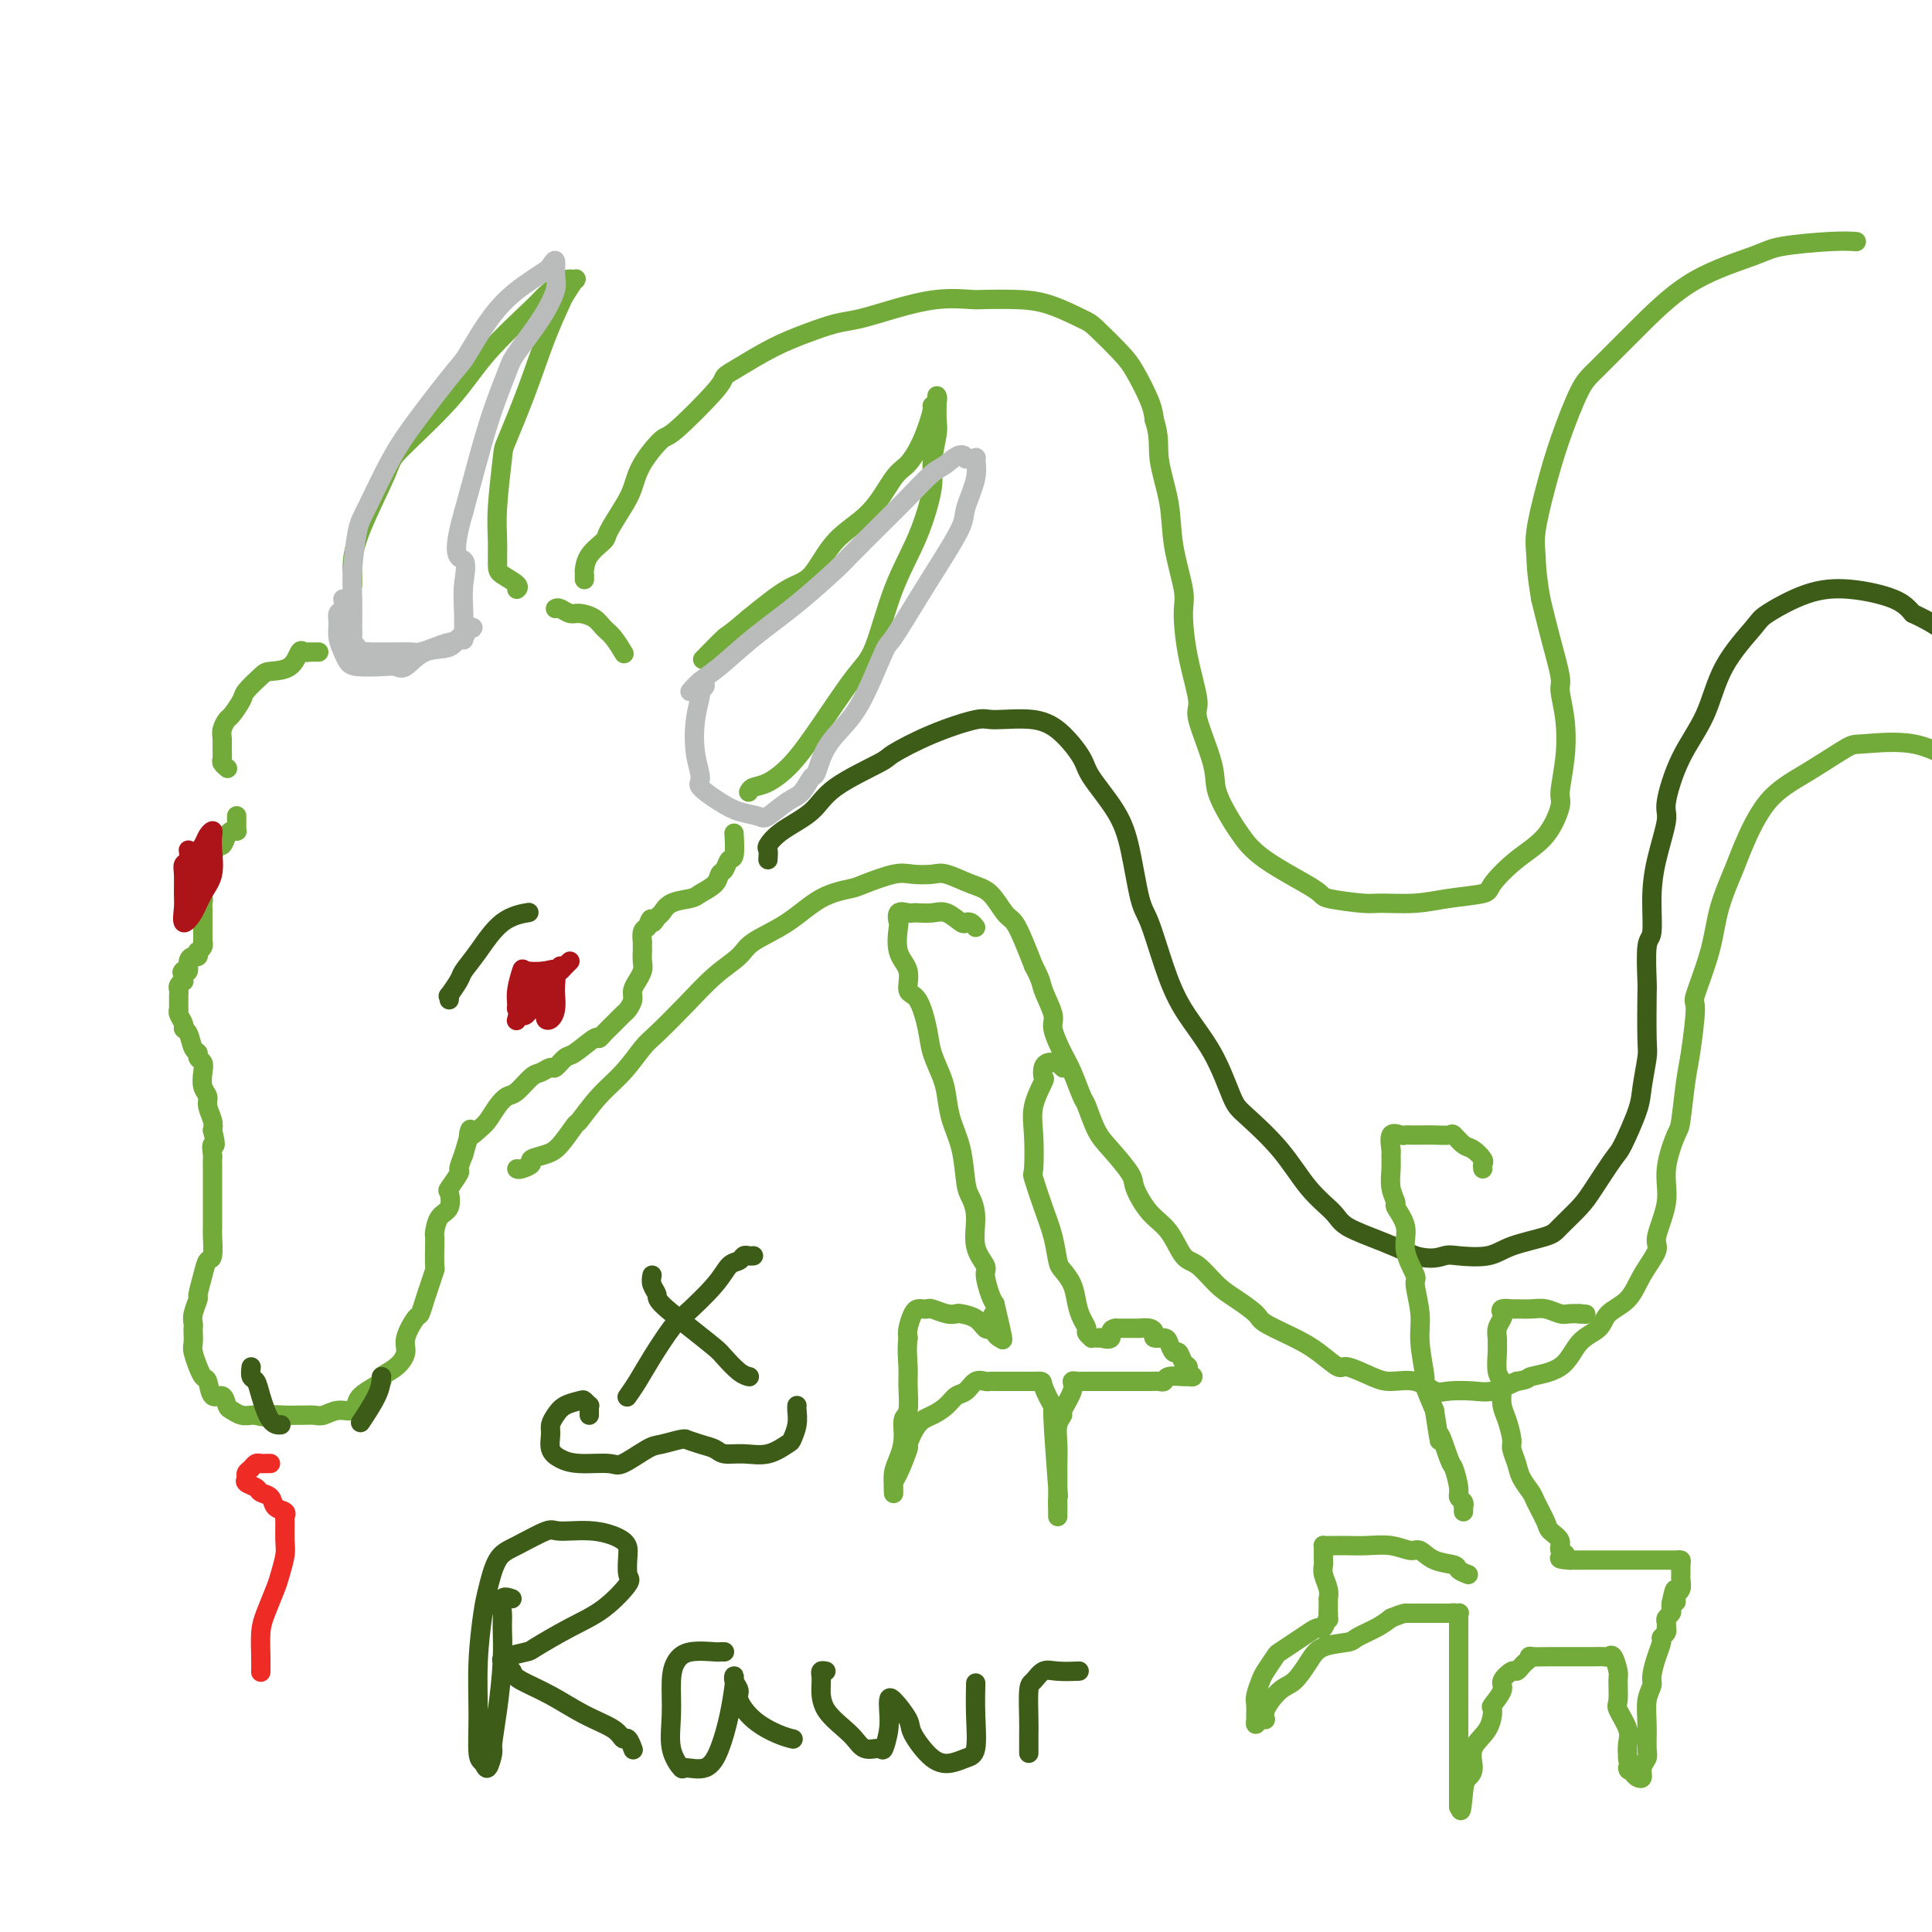 <svg viewBox='0 0 400 400' version='1.1' xmlns='http://www.w3.org/2000/svg' xmlns:xlink='http://www.w3.org/1999/xlink'><g fill='none' stroke='#73AB3A' stroke-width='4' stroke-linecap='round' stroke-linejoin='round'><path d='M73,121c-0.006,0.170 -0.012,0.340 0,0c0.012,-0.340 0.041,-1.191 0,-2c-0.041,-0.809 -0.151,-1.578 0,-3c0.151,-1.422 0.562,-3.499 2,-7c1.438,-3.501 3.902,-8.426 5,-11c1.098,-2.574 0.830,-2.795 3,-5c2.170,-2.205 6.777,-6.392 10,-10c3.223,-3.608 5.063,-6.637 8,-10c2.937,-3.363 6.971,-7.062 9,-9c2.029,-1.938 2.053,-2.116 3,-3c0.947,-0.884 2.816,-2.472 4,-3c1.184,-0.528 1.682,0.006 2,0c0.318,-0.006 0.456,-0.552 0,0c-0.456,0.552 -1.506,2.201 -2,3c-0.494,0.799 -0.433,0.749 -1,2c-0.567,1.251 -1.763,3.803 -3,7c-1.237,3.197 -2.513,7.039 -4,11c-1.487,3.961 -3.183,8.042 -4,10c-0.817,1.958 -0.754,1.795 -1,4c-0.246,2.205 -0.801,6.780 -1,10c-0.199,3.220 -0.043,5.087 0,7c0.043,1.913 -0.027,3.872 0,5c0.027,1.128 0.152,1.426 1,2c0.848,0.574 2.421,1.424 3,2c0.579,0.576 0.166,0.879 0,1c-0.166,0.121 -0.083,0.061 0,0'/><path d='M115,126c0.236,-0.118 0.472,-0.235 1,0c0.528,0.235 1.348,0.824 2,1c0.652,0.176 1.135,-0.061 2,0c0.865,0.061 2.113,0.420 3,1c0.887,0.580 1.413,1.382 2,2c0.587,0.618 1.235,1.051 2,2c0.765,0.949 1.647,2.414 2,3c0.353,0.586 0.176,0.293 0,0'/><path d='M155,164c0.199,-0.386 0.398,-0.771 1,-1c0.602,-0.229 1.606,-0.301 3,-1c1.394,-0.699 3.179,-2.024 5,-4c1.821,-1.976 3.677,-4.603 6,-8c2.323,-3.397 5.114,-7.564 7,-10c1.886,-2.436 2.869,-3.142 4,-6c1.131,-2.858 2.412,-7.869 4,-12c1.588,-4.131 3.483,-7.384 5,-11c1.517,-3.616 2.655,-7.596 3,-10c0.345,-2.404 -0.104,-3.233 0,-5c0.104,-1.767 0.761,-4.471 1,-6c0.239,-1.529 0.060,-1.884 0,-3c-0.060,-1.116 -0.001,-2.994 0,-4c0.001,-1.006 -0.057,-1.141 0,-1c0.057,0.141 0.231,0.559 0,1c-0.231,0.441 -0.865,0.904 -1,1c-0.135,0.096 0.228,-0.177 0,1c-0.228,1.177 -1.046,3.802 -2,6c-0.954,2.198 -2.043,3.969 -3,5c-0.957,1.031 -1.782,1.323 -3,3c-1.218,1.677 -2.829,4.739 -5,7c-2.171,2.261 -4.901,3.719 -7,6c-2.099,2.281 -3.565,5.383 -5,7c-1.435,1.617 -2.839,1.748 -5,3c-2.161,1.252 -5.081,3.626 -8,6'/><path d='M155,128c-4.762,4.071 -4.167,3.250 -5,4c-0.833,0.750 -3.095,3.071 -4,4c-0.905,0.929 -0.452,0.464 0,0'/><path d='M66,135c-0.870,0.006 -1.739,0.012 -2,0c-0.261,-0.012 0.088,-0.042 0,0c-0.088,0.042 -0.613,0.156 -1,0c-0.387,-0.156 -0.636,-0.582 -1,0c-0.364,0.582 -0.842,2.171 -2,3c-1.158,0.829 -2.997,0.898 -4,1c-1.003,0.102 -1.172,0.236 -2,1c-0.828,0.764 -2.317,2.158 -3,3c-0.683,0.842 -0.561,1.132 -1,2c-0.439,0.868 -1.438,2.315 -2,3c-0.562,0.685 -0.686,0.607 -1,1c-0.314,0.393 -0.817,1.257 -1,2c-0.183,0.743 -0.045,1.366 0,2c0.045,0.634 -0.002,1.280 0,2c0.002,0.720 0.052,1.512 0,2c-0.052,0.488 -0.206,0.670 0,1c0.206,0.330 0.773,0.809 1,1c0.227,0.191 0.113,0.096 0,0'/><path d='M49,169c0.000,-0.091 0.001,-0.182 0,0c-0.001,0.182 -0.003,0.637 0,1c0.003,0.363 0.012,0.635 0,1c-0.012,0.365 -0.045,0.824 0,1c0.045,0.176 0.166,0.070 0,0c-0.166,-0.070 -0.621,-0.103 -1,0c-0.379,0.103 -0.683,0.344 -1,1c-0.317,0.656 -0.648,1.729 -1,2c-0.352,0.271 -0.725,-0.260 -1,0c-0.275,0.260 -0.452,1.313 -1,2c-0.548,0.687 -1.467,1.010 -2,1c-0.533,-0.010 -0.679,-0.354 -1,0c-0.321,0.354 -0.818,1.404 -1,2c-0.182,0.596 -0.050,0.738 0,1c0.050,0.262 0.017,0.644 0,1c-0.017,0.356 -0.019,0.688 0,1c0.019,0.312 0.057,0.606 0,1c-0.057,0.394 -0.211,0.889 0,1c0.211,0.111 0.788,-0.162 1,0c0.212,0.162 0.061,0.761 0,1c-0.061,0.239 -0.030,0.120 0,0'/><path d='M41,186c0.226,1.189 0.793,0.160 1,0c0.207,-0.160 0.056,0.549 0,1c-0.056,0.451 -0.015,0.646 0,1c0.015,0.354 0.004,0.868 0,1c-0.004,0.132 -0.001,-0.119 0,0c0.001,0.119 0.000,0.609 0,1c-0.000,0.391 0.000,0.683 0,1c-0.000,0.317 -0.000,0.659 0,1c0.000,0.341 0.001,0.683 0,1c-0.001,0.317 -0.004,0.611 0,1c0.004,0.389 0.015,0.874 0,1c-0.015,0.126 -0.056,-0.106 0,0c0.056,0.106 0.208,0.550 0,1c-0.208,0.450 -0.778,0.907 -1,1c-0.222,0.093 -0.097,-0.178 0,0c0.097,0.178 0.167,0.805 0,1c-0.167,0.195 -0.571,-0.040 -1,0c-0.429,0.040 -0.885,0.357 -1,1c-0.115,0.643 0.110,1.612 0,2c-0.110,0.388 -0.555,0.194 -1,0'/><path d='M38,201c-0.614,0.803 -0.151,-0.188 0,0c0.151,0.188 -0.012,1.557 0,2c0.012,0.443 0.199,-0.040 0,0c-0.199,0.040 -0.785,0.602 -1,1c-0.215,0.398 -0.057,0.631 0,1c0.057,0.369 0.015,0.873 0,1c-0.015,0.127 -0.004,-0.124 0,0c0.004,0.124 -0.000,0.624 0,1c0.000,0.376 0.004,0.629 0,1c-0.004,0.371 -0.016,0.859 0,1c0.016,0.141 0.060,-0.066 0,0c-0.060,0.066 -0.224,0.407 0,1c0.224,0.593 0.834,1.440 1,2c0.166,0.560 -0.114,0.833 0,1c0.114,0.167 0.623,0.229 1,1c0.377,0.771 0.623,2.250 1,3c0.377,0.750 0.884,0.771 1,1c0.116,0.229 -0.161,0.666 0,1c0.161,0.334 0.760,0.564 1,1c0.240,0.436 0.121,1.079 0,2c-0.121,0.921 -0.242,2.120 0,3c0.242,0.880 0.848,1.442 1,2c0.152,0.558 -0.152,1.112 0,2c0.152,0.888 0.758,2.111 1,3c0.242,0.889 0.121,1.445 0,2'/><path d='M44,234c1.083,4.282 0.290,2.987 0,3c-0.290,0.013 -0.078,1.335 0,2c0.078,0.665 0.021,0.673 0,1c-0.021,0.327 -0.006,0.974 0,2c0.006,1.026 0.001,2.433 0,3c-0.001,0.567 0.000,0.296 0,1c-0.000,0.704 -0.003,2.383 0,4c0.003,1.617 0.012,3.173 0,4c-0.012,0.827 -0.046,0.926 0,2c0.046,1.074 0.171,3.122 0,4c-0.171,0.878 -0.638,0.584 -1,1c-0.362,0.416 -0.619,1.540 -1,3c-0.381,1.460 -0.887,3.256 -1,4c-0.113,0.744 0.166,0.436 0,1c-0.166,0.564 -0.776,2.000 -1,3c-0.224,1.000 -0.061,1.565 0,2c0.061,0.435 0.020,0.741 0,1c-0.020,0.259 -0.020,0.470 0,1c0.020,0.530 0.061,1.379 0,2c-0.061,0.621 -0.223,1.015 0,2c0.223,0.985 0.832,2.563 1,3c0.168,0.437 -0.106,-0.267 0,0c0.106,0.267 0.592,1.504 1,2c0.408,0.496 0.739,0.251 1,1c0.261,0.749 0.454,2.492 1,3c0.546,0.508 1.445,-0.218 2,0c0.555,0.218 0.765,1.379 1,2c0.235,0.621 0.496,0.703 1,1c0.504,0.297 1.251,0.811 2,1c0.749,0.189 1.500,0.054 2,0c0.500,-0.054 0.750,-0.027 1,0'/><path d='M53,293c1.936,0.619 2.276,0.165 3,0c0.724,-0.165 1.831,-0.043 3,0c1.169,0.043 2.399,0.007 3,0c0.601,-0.007 0.574,0.014 1,0c0.426,-0.014 1.304,-0.062 2,0c0.696,0.062 1.210,0.235 2,0c0.790,-0.235 1.856,-0.879 3,-1c1.144,-0.121 2.367,0.280 3,0c0.633,-0.280 0.676,-1.243 1,-2c0.324,-0.757 0.928,-1.308 2,-2c1.072,-0.692 2.611,-1.524 3,-2c0.389,-0.476 -0.372,-0.598 0,-1c0.372,-0.402 1.878,-1.086 3,-2c1.122,-0.914 1.859,-2.058 2,-3c0.141,-0.942 -0.313,-1.683 0,-3c0.313,-1.317 1.394,-3.212 2,-4c0.606,-0.788 0.737,-0.470 1,-1c0.263,-0.530 0.659,-1.906 1,-3c0.341,-1.094 0.627,-1.904 1,-3c0.373,-1.096 0.831,-2.477 1,-3c0.169,-0.523 0.047,-0.189 0,-1c-0.047,-0.811 -0.019,-2.768 0,-4c0.019,-1.232 0.030,-1.739 0,-2c-0.030,-0.261 -0.101,-0.277 0,-1c0.101,-0.723 0.375,-2.152 1,-3c0.625,-0.848 1.603,-1.115 2,-2c0.397,-0.885 0.214,-2.389 0,-3c-0.214,-0.611 -0.459,-0.329 0,-1c0.459,-0.671 1.624,-2.296 2,-3c0.376,-0.704 -0.035,-0.487 0,-1c0.035,-0.513 0.518,-1.757 1,-3'/><path d='M96,239c2.297,-7.674 1.038,-4.858 1,-4c-0.038,0.858 1.143,-0.240 2,-1c0.857,-0.760 1.388,-1.181 2,-2c0.612,-0.819 1.304,-2.036 2,-3c0.696,-0.964 1.395,-1.674 2,-2c0.605,-0.326 1.117,-0.267 2,-1c0.883,-0.733 2.138,-2.256 3,-3c0.862,-0.744 1.331,-0.708 2,-1c0.669,-0.292 1.538,-0.913 2,-1c0.462,-0.087 0.515,0.359 1,0c0.485,-0.359 1.400,-1.524 2,-2c0.600,-0.476 0.884,-0.263 2,-1c1.116,-0.737 3.062,-2.425 4,-3c0.938,-0.575 0.867,-0.037 1,0c0.133,0.037 0.471,-0.427 1,-1c0.529,-0.573 1.251,-1.255 2,-2c0.749,-0.745 1.525,-1.552 2,-2c0.475,-0.448 0.648,-0.535 1,-1c0.352,-0.465 0.883,-1.308 1,-2c0.117,-0.692 -0.179,-1.235 0,-2c0.179,-0.765 0.833,-1.753 1,-2c0.167,-0.247 -0.151,0.247 0,0c0.151,-0.247 0.773,-1.233 1,-2c0.227,-0.767 0.061,-1.314 0,-2c-0.061,-0.686 -0.017,-1.511 0,-2c0.017,-0.489 0.007,-0.642 0,-1c-0.007,-0.358 -0.012,-0.921 0,-1c0.012,-0.079 0.042,0.325 0,0c-0.042,-0.325 -0.155,-1.379 0,-2c0.155,-0.621 0.577,-0.811 1,-1'/><path d='M134,192c0.951,-2.959 0.829,-1.356 1,-1c0.171,0.356 0.635,-0.534 1,-1c0.365,-0.466 0.630,-0.509 1,-1c0.370,-0.491 0.844,-1.431 2,-2c1.156,-0.569 2.992,-0.767 4,-1c1.008,-0.233 1.187,-0.501 2,-1c0.813,-0.499 2.260,-1.230 3,-2c0.740,-0.770 0.773,-1.580 1,-2c0.227,-0.420 0.649,-0.450 1,-1c0.351,-0.550 0.630,-1.622 1,-2c0.370,-0.378 0.830,-0.063 1,-1c0.170,-0.937 0.048,-3.125 0,-4c-0.048,-0.875 -0.024,-0.438 0,0'/></g>
<g fill='none' stroke='#EE2B24' stroke-width='4' stroke-linecap='round' stroke-linejoin='round'><path d='M56,303c-0.334,-0.006 -0.668,-0.013 -1,0c-0.332,0.013 -0.663,0.045 -1,0c-0.337,-0.045 -0.681,-0.167 -1,0c-0.319,0.167 -0.614,0.622 -1,1c-0.386,0.378 -0.862,0.679 -1,1c-0.138,0.321 0.061,0.662 0,1c-0.061,0.338 -0.383,0.672 0,1c0.383,0.328 1.469,0.651 2,1c0.531,0.349 0.506,0.724 1,1c0.494,0.276 1.505,0.452 2,1c0.495,0.548 0.472,1.466 1,2c0.528,0.534 1.606,0.683 2,1c0.394,0.317 0.102,0.802 0,1c-0.102,0.198 -0.015,0.109 0,1c0.015,0.891 -0.041,2.762 0,4c0.041,1.238 0.179,1.841 0,3c-0.179,1.159 -0.675,2.873 -1,4c-0.325,1.127 -0.479,1.668 -1,3c-0.521,1.332 -1.407,3.453 -2,5c-0.593,1.547 -0.891,2.518 -1,4c-0.109,1.482 -0.029,3.476 0,5c0.029,1.524 0.008,2.578 0,3c-0.008,0.422 -0.004,0.211 0,0'/></g>
<g fill='none' stroke='#BABBBB' stroke-width='4' stroke-linecap='round' stroke-linejoin='round'><path d='M71,124c0.115,0.774 0.230,1.548 0,2c-0.230,0.452 -0.805,0.583 -1,1c-0.195,0.417 -0.011,1.121 0,2c0.011,0.879 -0.153,1.935 0,3c0.153,1.065 0.622,2.141 1,3c0.378,0.859 0.666,1.501 1,2c0.334,0.499 0.713,0.855 2,1c1.287,0.145 3.483,0.080 5,0c1.517,-0.080 2.357,-0.173 3,0c0.643,0.173 1.090,0.612 2,0c0.910,-0.612 2.285,-2.277 4,-3c1.715,-0.723 3.771,-0.505 5,-1c1.229,-0.495 1.632,-1.704 2,-2c0.368,-0.296 0.700,0.320 1,0c0.300,-0.320 0.569,-1.575 1,-2c0.431,-0.425 1.025,-0.020 1,0c-0.025,0.020 -0.668,-0.345 -1,0c-0.332,0.345 -0.353,1.399 -1,2c-0.647,0.601 -1.919,0.750 -3,1c-1.081,0.250 -1.970,0.603 -3,1c-1.030,0.397 -2.202,0.838 -3,1c-0.798,0.162 -1.222,0.043 -2,0c-0.778,-0.043 -1.910,-0.012 -3,0c-1.090,0.012 -2.140,0.003 -3,0c-0.860,-0.003 -1.532,-0.001 -2,0c-0.468,0.001 -0.734,0.000 -1,0'/><path d='M76,135c-1.581,0.003 -0.035,0.012 0,0c0.035,-0.012 -1.441,-0.043 -2,0c-0.559,0.043 -0.202,0.162 0,0c0.202,-0.162 0.250,-0.603 0,-1c-0.250,-0.397 -0.799,-0.748 -1,-1c-0.201,-0.252 -0.055,-0.405 0,-1c0.055,-0.595 0.017,-1.633 0,-2c-0.017,-0.367 -0.015,-0.063 0,-1c0.015,-0.937 0.043,-3.115 0,-5c-0.043,-1.885 -0.157,-3.475 0,-6c0.157,-2.525 0.585,-5.983 1,-8c0.415,-2.017 0.818,-2.593 2,-5c1.182,-2.407 3.142,-6.645 5,-10c1.858,-3.355 3.614,-5.826 6,-9c2.386,-3.174 5.403,-7.050 7,-9c1.597,-1.950 1.776,-1.975 3,-4c1.224,-2.025 3.495,-6.052 6,-9c2.505,-2.948 5.245,-4.819 7,-6c1.755,-1.181 2.525,-1.672 3,-2c0.475,-0.328 0.657,-0.492 1,-1c0.343,-0.508 0.849,-1.359 1,-1c0.151,0.359 -0.052,1.930 0,3c0.052,1.070 0.359,1.640 0,3c-0.359,1.360 -1.383,3.510 -3,6c-1.617,2.490 -3.825,5.319 -5,7c-1.175,1.681 -1.315,2.213 -2,4c-0.685,1.787 -1.915,4.827 -3,8c-1.085,3.173 -2.024,6.478 -3,10c-0.976,3.522 -1.988,7.261 -3,11'/><path d='M96,106c-2.939,10.082 -0.788,9.287 0,10c0.788,0.713 0.211,2.933 0,5c-0.211,2.067 -0.057,3.979 0,6c0.057,2.021 0.016,4.149 0,5c-0.016,0.851 -0.008,0.426 0,0'/><path d='M145,141c0.543,0.312 1.087,0.623 1,1c-0.087,0.377 -0.803,0.819 -1,1c-0.197,0.181 0.126,0.102 0,1c-0.126,0.898 -0.701,2.772 -1,5c-0.299,2.228 -0.321,4.810 0,7c0.321,2.190 0.986,3.987 1,5c0.014,1.013 -0.623,1.241 0,2c0.623,0.759 2.505,2.050 4,3c1.495,0.950 2.602,1.560 4,2c1.398,0.440 3.085,0.709 4,1c0.915,0.291 1.057,0.604 2,0c0.943,-0.604 2.688,-2.124 4,-3c1.312,-0.876 2.192,-1.108 3,-2c0.808,-0.892 1.545,-2.445 2,-3c0.455,-0.555 0.630,-0.111 1,-1c0.370,-0.889 0.936,-3.111 2,-5c1.064,-1.889 2.626,-3.444 4,-5c1.374,-1.556 2.562,-3.113 4,-6c1.438,-2.887 3.128,-7.105 4,-9c0.872,-1.895 0.925,-1.467 2,-3c1.075,-1.533 3.171,-5.028 5,-8c1.829,-2.972 3.390,-5.420 5,-8c1.610,-2.580 3.270,-5.290 4,-7c0.730,-1.710 0.530,-2.420 1,-4c0.470,-1.580 1.611,-4.032 2,-6c0.389,-1.968 0.028,-3.453 0,-4c-0.028,-0.547 0.278,-0.156 0,0c-0.278,0.156 -1.139,0.078 -2,0'/><path d='M200,95c-0.636,-1.993 -2.728,0.023 -4,1c-1.272,0.977 -1.726,0.915 -3,2c-1.274,1.085 -3.369,3.317 -5,5c-1.631,1.683 -2.797,2.818 -5,5c-2.203,2.182 -5.443,5.410 -7,7c-1.557,1.590 -1.432,1.542 -3,3c-1.568,1.458 -4.830,4.423 -8,7c-3.170,2.577 -6.247,4.768 -9,7c-2.753,2.232 -5.181,4.505 -7,6c-1.819,1.495 -3.028,2.210 -4,3c-0.972,0.790 -1.706,1.654 -2,2c-0.294,0.346 -0.147,0.173 0,0'/></g>
<g fill='none' stroke='#73AB3A' stroke-width='4' stroke-linecap='round' stroke-linejoin='round'><path d='M121,120c-0.002,-0.291 -0.004,-0.582 0,-1c0.004,-0.418 0.012,-0.963 0,-1c-0.012,-0.037 -0.046,0.433 0,0c0.046,-0.433 0.173,-1.770 1,-3c0.827,-1.230 2.355,-2.354 3,-3c0.645,-0.646 0.408,-0.815 1,-2c0.592,-1.185 2.015,-3.386 3,-5c0.985,-1.614 1.532,-2.642 2,-4c0.468,-1.358 0.856,-3.046 2,-5c1.144,-1.954 3.044,-4.174 4,-5c0.956,-0.826 0.967,-0.258 3,-2c2.033,-1.742 6.089,-5.793 8,-8c1.911,-2.207 1.676,-2.570 2,-3c0.324,-0.430 1.207,-0.926 3,-2c1.793,-1.074 4.496,-2.724 7,-4c2.504,-1.276 4.810,-2.178 7,-3c2.190,-0.822 4.264,-1.565 6,-2c1.736,-0.435 3.133,-0.561 5,-1c1.867,-0.439 4.202,-1.190 7,-2c2.798,-0.810 6.058,-1.680 9,-2c2.942,-0.320 5.566,-0.089 7,0c1.434,0.089 1.680,0.037 3,0c1.320,-0.037 3.715,-0.060 6,0c2.285,0.060 4.459,0.204 7,1c2.541,0.796 5.448,2.243 7,3c1.552,0.757 1.750,0.824 3,2c1.250,1.176 3.551,3.459 5,5c1.449,1.541 2.044,2.338 3,4c0.956,1.662 2.273,4.189 3,6c0.727,1.811 0.863,2.905 1,4'/><path d='M239,87c1.195,3.542 0.684,5.399 1,8c0.316,2.601 1.459,5.948 2,9c0.541,3.052 0.479,5.809 1,9c0.521,3.191 1.625,6.816 2,9c0.375,2.184 0.020,2.926 0,5c-0.020,2.074 0.293,5.479 1,9c0.707,3.521 1.807,7.156 2,9c0.193,1.844 -0.521,1.895 0,4c0.521,2.105 2.278,6.262 3,9c0.722,2.738 0.408,4.057 1,6c0.592,1.943 2.089,4.509 3,6c0.911,1.491 1.235,1.906 2,3c0.765,1.094 1.972,2.867 5,5c3.028,2.133 7.876,4.625 10,6c2.124,1.375 1.523,1.633 3,2c1.477,0.367 5.030,0.842 7,1c1.970,0.158 2.356,0.001 4,0c1.644,-0.001 4.545,0.156 7,0c2.455,-0.156 4.463,-0.626 7,-1c2.537,-0.374 5.602,-0.653 7,-1c1.398,-0.347 1.130,-0.760 2,-2c0.870,-1.240 2.878,-3.305 5,-5c2.122,-1.695 4.360,-3.021 6,-5c1.640,-1.979 2.684,-4.611 3,-6c0.316,-1.389 -0.096,-1.536 0,-3c0.096,-1.464 0.699,-4.244 1,-7c0.301,-2.756 0.299,-5.487 0,-8c-0.299,-2.513 -0.895,-4.808 -1,-6c-0.105,-1.192 0.279,-1.283 0,-3c-0.279,-1.717 -1.223,-5.062 -2,-8c-0.777,-2.938 -1.389,-5.469 -2,-8'/><path d='M319,124c-0.977,-5.716 -0.918,-7.506 -1,-9c-0.082,-1.494 -0.305,-2.692 0,-5c0.305,-2.308 1.137,-5.727 2,-9c0.863,-3.273 1.757,-6.401 3,-10c1.243,-3.599 2.836,-7.667 4,-10c1.164,-2.333 1.898,-2.929 4,-5c2.102,-2.071 5.573,-5.616 9,-9c3.427,-3.384 6.810,-6.605 11,-9c4.190,-2.395 9.186,-3.962 12,-5c2.814,-1.038 3.445,-1.546 6,-2c2.555,-0.454 7.034,-0.853 10,-1c2.966,-0.147 4.419,-0.042 5,0c0.581,0.042 0.291,0.021 0,0'/><path d='M107,242c0.177,0.089 0.353,0.178 1,0c0.647,-0.178 1.764,-0.623 2,-1c0.236,-0.377 -0.409,-0.685 0,-1c0.409,-0.315 1.872,-0.635 3,-1c1.128,-0.365 1.921,-0.774 3,-2c1.079,-1.226 2.442,-3.270 3,-4c0.558,-0.730 0.310,-0.146 1,-1c0.690,-0.854 2.318,-3.146 4,-5c1.682,-1.854 3.417,-3.269 5,-5c1.583,-1.731 3.012,-3.779 4,-5c0.988,-1.221 1.535,-1.614 3,-3c1.465,-1.386 3.849,-3.765 6,-6c2.151,-2.235 4.068,-4.325 6,-6c1.932,-1.675 3.880,-2.936 5,-4c1.120,-1.064 1.413,-1.933 3,-3c1.587,-1.067 4.469,-2.332 7,-4c2.531,-1.668 4.710,-3.739 7,-5c2.290,-1.261 4.690,-1.710 6,-2c1.310,-0.290 1.531,-0.419 3,-1c1.469,-0.581 4.185,-1.613 6,-2c1.815,-0.387 2.730,-0.128 4,0c1.270,0.128 2.896,0.125 4,0c1.104,-0.125 1.685,-0.372 3,0c1.315,0.372 3.363,1.365 5,2c1.637,0.635 2.861,0.913 4,2c1.139,1.087 2.192,2.982 3,4c0.808,1.018 1.371,1.159 2,2c0.629,0.841 1.322,2.383 2,4c0.678,1.617 1.339,3.308 2,5'/><path d='M214,200c1.717,3.180 1.509,3.629 2,5c0.491,1.371 1.679,3.664 2,5c0.321,1.336 -0.227,1.717 0,3c0.227,1.283 1.229,3.470 2,5c0.771,1.530 1.310,2.403 2,4c0.690,1.597 1.530,3.919 2,5c0.470,1.081 0.569,0.920 1,2c0.431,1.080 1.195,3.402 2,5c0.805,1.598 1.650,2.473 3,4c1.350,1.527 3.204,3.705 4,5c0.796,1.295 0.533,1.706 1,3c0.467,1.294 1.664,3.470 3,5c1.336,1.530 2.810,2.415 4,4c1.190,1.585 2.095,3.871 3,5c0.905,1.129 1.811,1.103 3,2c1.189,0.897 2.663,2.719 4,4c1.337,1.281 2.538,2.022 4,3c1.462,0.978 3.187,2.193 4,3c0.813,0.807 0.715,1.206 2,2c1.285,0.794 3.954,1.985 6,3c2.046,1.015 3.470,1.856 5,3c1.530,1.144 3.168,2.592 4,3c0.832,0.408 0.859,-0.223 2,0c1.141,0.223 3.395,1.300 5,2c1.605,0.700 2.561,1.024 4,1c1.439,-0.024 3.360,-0.397 5,0c1.640,0.397 3.000,1.565 4,2c1.000,0.435 1.639,0.137 3,0c1.361,-0.137 3.443,-0.114 5,0c1.557,0.114 2.588,0.318 4,0c1.412,-0.318 3.206,-1.159 5,-2'/><path d='M314,286c2.994,-0.486 1.980,-0.700 3,-1c1.020,-0.300 4.076,-0.687 6,-2c1.924,-1.313 2.716,-3.553 4,-5c1.284,-1.447 3.060,-2.100 4,-3c0.940,-0.900 1.045,-2.047 2,-3c0.955,-0.953 2.761,-1.712 4,-3c1.239,-1.288 1.910,-3.103 3,-5c1.090,-1.897 2.600,-3.875 3,-5c0.400,-1.125 -0.310,-1.398 0,-3c0.310,-1.602 1.641,-4.533 2,-7c0.359,-2.467 -0.255,-4.471 0,-7c0.255,-2.529 1.379,-5.582 2,-7c0.621,-1.418 0.738,-1.200 1,-3c0.262,-1.800 0.669,-5.620 1,-8c0.331,-2.380 0.587,-3.322 1,-6c0.413,-2.678 0.982,-7.091 1,-9c0.018,-1.909 -0.517,-1.314 0,-3c0.517,-1.686 2.085,-5.654 3,-9c0.915,-3.346 1.178,-6.070 2,-9c0.822,-2.930 2.202,-6.067 3,-8c0.798,-1.933 1.012,-2.661 2,-5c0.988,-2.339 2.750,-6.290 5,-9c2.250,-2.710 4.987,-4.179 8,-6c3.013,-1.821 6.301,-3.993 8,-5c1.699,-1.007 1.809,-0.847 4,-1c2.191,-0.153 6.464,-0.618 10,0c3.536,0.618 6.337,2.320 10,4c3.663,1.680 8.190,3.337 10,4c1.810,0.663 0.905,0.331 0,0'/></g>
<g fill='none' stroke='#3D5C18' stroke-width='4' stroke-linecap='round' stroke-linejoin='round'><path d='M159,178c0.048,-0.799 0.096,-1.597 0,-2c-0.096,-0.403 -0.337,-0.409 0,-1c0.337,-0.591 1.251,-1.767 3,-3c1.749,-1.233 4.333,-2.525 6,-4c1.667,-1.475 2.418,-3.135 5,-5c2.582,-1.865 6.994,-3.935 9,-5c2.006,-1.065 1.606,-1.124 3,-2c1.394,-0.876 4.581,-2.567 8,-4c3.419,-1.433 7.070,-2.606 9,-3c1.930,-0.394 2.138,-0.009 4,0c1.862,0.009 5.377,-0.359 8,0c2.623,0.359 4.355,1.444 6,3c1.645,1.556 3.203,3.582 4,5c0.797,1.418 0.832,2.226 2,4c1.168,1.774 3.470,4.512 5,7c1.530,2.488 2.287,4.725 3,8c0.713,3.275 1.383,7.589 2,10c0.617,2.411 1.180,2.918 2,5c0.820,2.082 1.896,5.737 3,9c1.104,3.263 2.237,6.134 4,9c1.763,2.866 4.157,5.729 6,9c1.843,3.271 3.134,6.952 4,9c0.866,2.048 1.306,2.463 3,4c1.694,1.537 4.643,4.196 7,7c2.357,2.804 4.123,5.751 6,8c1.877,2.249 3.864,3.799 5,5c1.136,1.201 1.421,2.054 3,3c1.579,0.946 4.451,1.985 7,3c2.549,1.015 4.774,2.008 7,3'/><path d='M293,260c3.426,0.935 4.991,0.272 6,0c1.009,-0.272 1.462,-0.154 3,0c1.538,0.154 4.162,0.344 6,0c1.838,-0.344 2.889,-1.222 5,-2c2.111,-0.778 5.283,-1.455 7,-2c1.717,-0.545 1.978,-0.956 3,-2c1.022,-1.044 2.806,-2.719 4,-4c1.194,-1.281 1.797,-2.167 3,-4c1.203,-1.833 3.006,-4.613 4,-6c0.994,-1.387 1.181,-1.379 2,-3c0.819,-1.621 2.272,-4.870 3,-7c0.728,-2.130 0.731,-3.142 1,-5c0.269,-1.858 0.803,-4.561 1,-6c0.197,-1.439 0.057,-1.613 0,-4c-0.057,-2.387 -0.030,-6.986 0,-9c0.030,-2.014 0.062,-1.445 0,-3c-0.062,-1.555 -0.219,-5.236 0,-7c0.219,-1.764 0.813,-1.611 1,-3c0.187,-1.389 -0.034,-4.318 0,-7c0.034,-2.682 0.323,-5.115 1,-8c0.677,-2.885 1.742,-6.221 2,-8c0.258,-1.779 -0.292,-2.000 0,-4c0.292,-2.000 1.424,-5.780 3,-9c1.576,-3.220 3.594,-5.882 5,-9c1.406,-3.118 2.199,-6.693 4,-10c1.801,-3.307 4.611,-6.345 6,-8c1.389,-1.655 1.358,-1.927 3,-3c1.642,-1.073 4.955,-2.947 8,-4c3.045,-1.053 5.820,-1.283 9,-1c3.180,0.283 6.766,1.081 9,2c2.234,0.919 3.117,1.960 4,3'/><path d='M396,127c3.643,1.667 6.250,3.333 8,5c1.750,1.667 2.643,3.333 3,4c0.357,0.667 0.179,0.333 0,0'/></g>
<g fill='none' stroke='#73AB3A' stroke-width='4' stroke-linecap='round' stroke-linejoin='round'><path d='M307,242c-0.049,-0.366 -0.097,-0.733 0,-1c0.097,-0.267 0.340,-0.436 0,-1c-0.340,-0.564 -1.263,-1.524 -2,-2c-0.737,-0.476 -1.289,-0.467 -2,-1c-0.711,-0.533 -1.580,-1.607 -2,-2c-0.420,-0.393 -0.389,-0.106 -1,0c-0.611,0.106 -1.864,0.029 -3,0c-1.136,-0.029 -2.154,-0.011 -3,0c-0.846,0.011 -1.519,0.014 -2,0c-0.481,-0.014 -0.770,-0.044 -1,0c-0.230,0.044 -0.401,0.164 -1,0c-0.599,-0.164 -1.626,-0.610 -2,0c-0.374,0.610 -0.096,2.276 0,3c0.096,0.724 0.009,0.506 0,1c-0.009,0.494 0.058,1.699 0,3c-0.058,1.301 -0.242,2.699 0,4c0.242,1.301 0.910,2.507 1,3c0.090,0.493 -0.397,0.275 0,1c0.397,0.725 1.680,2.395 2,4c0.320,1.605 -0.322,3.146 0,5c0.322,1.854 1.607,4.021 2,5c0.393,0.979 -0.106,0.770 0,2c0.106,1.230 0.819,3.899 1,6c0.181,2.101 -0.168,3.635 0,6c0.168,2.365 0.853,5.560 1,7c0.147,1.440 -0.244,1.126 0,2c0.244,0.874 1.122,2.937 2,5'/><path d='M297,292c1.509,9.664 0.782,5.325 1,5c0.218,-0.325 1.383,3.366 2,5c0.617,1.634 0.687,1.212 1,2c0.313,0.788 0.868,2.784 1,4c0.132,1.216 -0.161,1.650 0,2c0.161,0.350 0.775,0.616 1,1c0.225,0.384 0.060,0.886 0,1c-0.060,0.114 -0.016,-0.162 0,0c0.016,0.162 0.005,0.760 0,1c-0.005,0.240 -0.002,0.120 0,0'/><path d='M304,326c-0.832,-0.323 -1.663,-0.646 -2,-1c-0.337,-0.354 -0.178,-0.740 -1,-1c-0.822,-0.260 -2.624,-0.395 -4,-1c-1.376,-0.605 -2.326,-1.679 -3,-2c-0.674,-0.321 -1.072,0.110 -2,0c-0.928,-0.110 -2.385,-0.762 -4,-1c-1.615,-0.238 -3.389,-0.064 -5,0c-1.611,0.064 -3.059,0.017 -4,0c-0.941,-0.017 -1.377,-0.003 -2,0c-0.623,0.003 -1.435,-0.007 -2,0c-0.565,0.007 -0.883,0.029 -1,0c-0.117,-0.029 -0.032,-0.108 0,0c0.032,0.108 0.012,0.402 0,1c-0.012,0.598 -0.017,1.499 0,2c0.017,0.501 0.057,0.603 0,1c-0.057,0.397 -0.211,1.090 0,2c0.211,0.910 0.789,2.036 1,3c0.211,0.964 0.057,1.765 0,2c-0.057,0.235 -0.015,-0.094 0,0c0.015,0.094 0.004,0.613 0,1c-0.004,0.387 -0.001,0.643 0,1c0.001,0.357 0.000,0.816 0,1c-0.000,0.184 -0.000,0.092 0,0'/><path d='M275,334c0.051,2.268 0.177,0.939 0,1c-0.177,0.061 -0.657,1.512 -1,2c-0.343,0.488 -0.549,0.013 -1,0c-0.451,-0.013 -1.147,0.437 -2,1c-0.853,0.563 -1.863,1.238 -3,2c-1.137,0.762 -2.399,1.611 -3,2c-0.601,0.389 -0.539,0.316 -1,1c-0.461,0.684 -1.444,2.123 -2,3c-0.556,0.877 -0.685,1.190 -1,2c-0.315,0.810 -0.817,2.117 -1,3c-0.183,0.883 -0.046,1.343 0,2c0.046,0.657 0.003,1.512 0,2c-0.003,0.488 0.035,0.610 0,1c-0.035,0.390 -0.144,1.047 0,1c0.144,-0.047 0.541,-0.798 1,-1c0.459,-0.202 0.980,0.144 1,0c0.020,-0.144 -0.461,-0.777 0,-2c0.461,-1.223 1.864,-3.035 3,-4c1.136,-0.965 2.003,-1.084 3,-2c0.997,-0.916 2.122,-2.630 3,-4c0.878,-1.370 1.509,-2.398 3,-3c1.491,-0.602 3.843,-0.780 5,-1c1.157,-0.220 1.119,-0.482 2,-1c0.881,-0.518 2.680,-1.291 4,-2c1.320,-0.709 2.160,-1.355 3,-2'/><path d='M288,335c2.858,-1.155 3.005,-1.041 3,-1c-0.005,0.041 -0.160,0.011 0,0c0.160,-0.011 0.634,-0.003 1,0c0.366,0.003 0.623,0.001 1,0c0.377,-0.001 0.876,-0.000 1,0c0.124,0.000 -0.125,0.000 0,0c0.125,-0.000 0.625,-0.000 1,0c0.375,0.000 0.625,0.000 1,0c0.375,-0.000 0.874,-0.000 1,0c0.126,0.000 -0.121,0.000 0,0c0.121,-0.000 0.609,-0.000 1,0c0.391,0.000 0.683,0.000 1,0c0.317,-0.000 0.658,-0.000 1,0'/><path d='M300,334c2.022,-0.157 1.078,-0.049 1,0c-0.078,0.049 0.711,0.040 1,0c0.289,-0.040 0.077,-0.110 0,0c-0.077,0.110 -0.021,0.401 0,1c0.021,0.599 0.006,1.506 0,2c-0.006,0.494 -0.001,0.574 0,1c0.001,0.426 0.000,1.199 0,2c-0.000,0.801 -0.000,1.632 0,3c0.000,1.368 0.000,3.274 0,5c-0.000,1.726 -0.000,3.272 0,4c0.000,0.728 0.000,0.638 0,2c-0.000,1.362 -0.000,4.176 0,6c0.000,1.824 0.000,2.658 0,4c-0.000,1.342 -0.000,3.190 0,4c0.000,0.810 0.000,0.581 0,1c-0.000,0.419 -0.000,1.487 0,2c0.000,0.513 0.000,0.472 0,1c-0.000,0.528 -0.000,1.626 0,2c0.000,0.374 0.000,0.024 0,0c-0.000,-0.024 -0.000,0.279 0,0c0.000,-0.279 0.000,-1.139 0,-2'/><path d='M302,372c0.495,5.816 0.731,1.355 1,-1c0.269,-2.355 0.570,-2.604 1,-3c0.430,-0.396 0.989,-0.941 1,-2c0.011,-1.059 -0.525,-2.633 0,-4c0.525,-1.367 2.111,-2.526 3,-4c0.889,-1.474 1.082,-3.264 1,-4c-0.082,-0.736 -0.440,-0.417 0,-1c0.440,-0.583 1.676,-2.068 2,-3c0.324,-0.932 -0.265,-1.310 0,-2c0.265,-0.690 1.382,-1.691 2,-2c0.618,-0.309 0.736,0.075 1,0c0.264,-0.075 0.674,-0.609 1,-1c0.326,-0.391 0.569,-0.641 1,-1c0.431,-0.359 1.051,-0.828 1,-1c-0.051,-0.172 -0.771,-0.046 0,0c0.771,0.046 3.035,0.012 4,0c0.965,-0.012 0.632,-0.003 1,0c0.368,0.003 1.436,0.001 2,0c0.564,-0.001 0.623,0.001 1,0c0.377,-0.001 1.070,-0.003 2,0c0.930,0.003 2.095,0.011 3,0c0.905,-0.011 1.549,-0.041 2,0c0.451,0.041 0.710,0.155 1,0c0.290,-0.155 0.612,-0.577 1,0c0.388,0.577 0.844,2.153 1,3c0.156,0.847 0.014,0.964 0,2c-0.014,1.036 0.101,2.990 0,4c-0.101,1.010 -0.419,1.075 0,2c0.419,0.925 1.574,2.711 2,4c0.426,1.289 0.122,2.083 0,3c-0.122,0.917 -0.061,1.959 0,3'/><path d='M337,364c0.570,3.655 -0.006,2.294 0,2c0.006,-0.294 0.594,0.479 1,1c0.406,0.521 0.631,0.791 1,1c0.369,0.209 0.884,0.357 1,0c0.116,-0.357 -0.166,-1.218 0,-2c0.166,-0.782 0.781,-1.484 1,-2c0.219,-0.516 0.044,-0.846 0,-2c-0.044,-1.154 0.043,-3.130 0,-5c-0.043,-1.870 -0.218,-3.632 0,-5c0.218,-1.368 0.828,-2.341 1,-3c0.172,-0.659 -0.094,-1.002 0,-2c0.094,-0.998 0.547,-2.649 1,-4c0.453,-1.351 0.906,-2.401 1,-3c0.094,-0.599 -0.171,-0.748 0,-1c0.171,-0.252 0.778,-0.606 1,-1c0.222,-0.394 0.058,-0.826 0,-1c-0.058,-0.174 -0.012,-0.088 0,0c0.012,0.088 -0.011,0.178 0,0c0.011,-0.178 0.055,-0.625 0,-1c-0.055,-0.375 -0.211,-0.678 0,-1c0.211,-0.322 0.788,-0.664 1,-1c0.212,-0.336 0.061,-0.668 0,-1c-0.061,-0.332 -0.030,-0.666 0,-1'/><path d='M346,332c0.996,-5.191 0.985,-2.168 1,-1c0.015,1.168 0.057,0.483 0,0c-0.057,-0.483 -0.212,-0.763 0,-1c0.212,-0.237 0.790,-0.431 1,-1c0.210,-0.569 0.053,-1.511 0,-2c-0.053,-0.489 -0.003,-0.523 0,-1c0.003,-0.477 -0.040,-1.396 0,-2c0.040,-0.604 0.164,-0.894 0,-1c-0.164,-0.106 -0.616,-0.028 -1,0c-0.384,0.028 -0.701,0.008 -1,0c-0.299,-0.008 -0.580,-0.002 -1,0c-0.420,0.002 -0.980,0.001 -2,0c-1.020,-0.001 -2.501,-0.000 -3,0c-0.499,0.000 -0.018,0.000 -1,0c-0.982,-0.000 -3.429,-0.000 -5,0c-1.571,0.000 -2.266,0.000 -3,0c-0.734,-0.000 -1.507,-0.000 -2,0c-0.493,0.000 -0.707,0.000 -1,0c-0.293,-0.000 -0.666,-0.000 -1,0c-0.334,0.000 -0.628,0.000 -1,0c-0.372,-0.000 -0.820,-0.000 -1,0c-0.180,0.000 -0.090,0.000 0,0'/><path d='M325,323c-3.716,-0.191 -1.505,-0.668 -1,-1c0.505,-0.332 -0.695,-0.519 -1,-1c-0.305,-0.481 0.284,-1.254 0,-2c-0.284,-0.746 -1.442,-1.463 -2,-2c-0.558,-0.537 -0.516,-0.895 -1,-2c-0.484,-1.105 -1.493,-2.958 -2,-4c-0.507,-1.042 -0.513,-1.275 -1,-2c-0.487,-0.725 -1.454,-1.944 -2,-3c-0.546,-1.056 -0.672,-1.948 -1,-3c-0.328,-1.052 -0.859,-2.263 -1,-3c-0.141,-0.737 0.107,-0.999 0,-2c-0.107,-1.001 -0.568,-2.742 -1,-4c-0.432,-1.258 -0.834,-2.035 -1,-3c-0.166,-0.965 -0.097,-2.118 0,-3c0.097,-0.882 0.222,-1.492 0,-2c-0.222,-0.508 -0.793,-0.912 -1,-2c-0.207,-1.088 -0.052,-2.859 0,-4c0.052,-1.141 0.000,-1.654 0,-2c-0.000,-0.346 0.051,-0.527 0,-1c-0.051,-0.473 -0.203,-1.237 0,-2c0.203,-0.763 0.760,-1.525 1,-2c0.240,-0.475 0.164,-0.663 0,-1c-0.164,-0.337 -0.417,-0.823 0,-1c0.417,-0.177 1.505,-0.044 2,0c0.495,0.044 0.397,-0.002 1,0c0.603,0.002 1.906,0.053 3,0c1.094,-0.053 1.978,-0.210 3,0c1.022,0.210 2.181,0.788 3,1c0.819,0.212 1.297,0.057 2,0c0.703,-0.057 1.629,-0.016 2,0c0.371,0.016 0.185,0.008 0,0'/><path d='M327,272c2.333,0.167 1.167,0.083 0,0'/><path d='M202,192c-0.320,-0.406 -0.641,-0.813 -1,-1c-0.359,-0.187 -0.758,-0.155 -1,0c-0.242,0.155 -0.327,0.434 -1,0c-0.673,-0.434 -1.933,-1.580 -3,-2c-1.067,-0.420 -1.939,-0.115 -3,0c-1.061,0.115 -2.309,0.038 -3,0c-0.691,-0.038 -0.826,-0.039 -1,0c-0.174,0.039 -0.389,0.117 -1,0c-0.611,-0.117 -1.620,-0.430 -2,0c-0.380,0.430 -0.132,1.604 0,2c0.132,0.396 0.146,0.014 0,1c-0.146,0.986 -0.453,3.341 0,5c0.453,1.659 1.664,2.623 2,4c0.336,1.377 -0.205,3.166 0,4c0.205,0.834 1.154,0.714 2,2c0.846,1.286 1.588,3.977 2,6c0.412,2.023 0.495,3.378 1,5c0.505,1.622 1.431,3.513 2,5c0.569,1.487 0.782,2.571 1,4c0.218,1.429 0.441,3.202 1,5c0.559,1.798 1.454,3.621 2,6c0.546,2.379 0.742,5.313 1,7c0.258,1.687 0.576,2.127 1,3c0.424,0.873 0.954,2.181 1,4c0.046,1.819 -0.391,4.150 0,6c0.391,1.850 1.610,3.217 2,4c0.390,0.783 -0.049,0.980 0,2c0.049,1.020 0.585,2.863 1,4c0.415,1.137 0.707,1.569 1,2'/><path d='M206,270c3.111,13.086 0.887,5.301 0,3c-0.887,-2.301 -0.438,0.883 0,2c0.438,1.117 0.864,0.166 1,0c0.136,-0.166 -0.019,0.452 0,1c0.019,0.548 0.213,1.024 0,1c-0.213,-0.024 -0.832,-0.549 -1,-1c-0.168,-0.451 0.116,-0.828 0,-1c-0.116,-0.172 -0.632,-0.137 -1,0c-0.368,0.137 -0.587,0.378 -1,0c-0.413,-0.378 -1.021,-1.373 -2,-2c-0.979,-0.627 -2.328,-0.886 -3,-1c-0.672,-0.114 -0.666,-0.083 -1,0c-0.334,0.083 -1.007,0.218 -2,0c-0.993,-0.218 -2.307,-0.789 -3,-1c-0.693,-0.211 -0.764,-0.061 -1,0c-0.236,0.061 -0.638,0.033 -1,0c-0.362,-0.033 -0.685,-0.071 -1,0c-0.315,0.071 -0.623,0.250 -1,1c-0.377,0.750 -0.822,2.071 -1,3c-0.178,0.929 -0.089,1.464 0,2'/><path d='M188,277c-0.305,2.121 -0.067,4.422 0,6c0.067,1.578 -0.037,2.432 0,4c0.037,1.568 0.216,3.851 0,5c-0.216,1.149 -0.829,1.166 -1,2c-0.171,0.834 0.098,2.486 0,4c-0.098,1.514 -0.562,2.891 -1,4c-0.438,1.109 -0.850,1.951 -1,3c-0.150,1.049 -0.039,2.307 0,3c0.039,0.693 0.004,0.822 0,1c-0.004,0.178 0.022,0.405 0,0c-0.022,-0.405 -0.092,-1.443 0,-2c0.092,-0.557 0.345,-0.635 1,-2c0.655,-1.365 1.712,-4.018 2,-5c0.288,-0.982 -0.194,-0.295 0,-1c0.194,-0.705 1.063,-2.804 2,-4c0.937,-1.196 1.941,-1.491 3,-2c1.059,-0.509 2.171,-1.233 3,-2c0.829,-0.767 1.374,-1.579 2,-2c0.626,-0.421 1.333,-0.453 2,-1c0.667,-0.547 1.295,-1.611 2,-2c0.705,-0.389 1.488,-0.104 2,0c0.512,0.104 0.753,0.028 1,0c0.247,-0.028 0.499,-0.007 1,0c0.501,0.007 1.250,0.002 2,0c0.750,-0.002 1.500,-0.001 2,0c0.500,0.001 0.750,0.000 1,0c0.250,-0.000 0.500,-0.000 1,0c0.500,0.000 1.250,0.000 2,0'/><path d='M214,286c2.184,-0.048 1.643,-0.167 2,1c0.357,1.167 1.612,3.620 2,4c0.388,0.380 -0.092,-1.315 0,2c0.092,3.315 0.757,11.639 1,15c0.243,3.361 0.065,1.759 0,2c-0.065,0.241 -0.017,2.324 0,3c0.017,0.676 0.005,-0.056 0,0c-0.005,0.056 -0.001,0.901 0,1c0.001,0.099 0.000,-0.549 0,-1c-0.000,-0.451 0.000,-0.707 0,-1c-0.000,-0.293 -0.001,-0.624 0,-2c0.001,-1.376 0.005,-3.798 0,-5c-0.005,-1.202 -0.017,-1.184 0,-2c0.017,-0.816 0.065,-2.466 0,-4c-0.065,-1.534 -0.243,-2.951 0,-4c0.243,-1.049 0.905,-1.731 1,-2c0.095,-0.269 -0.378,-0.125 0,-1c0.378,-0.875 1.608,-2.770 2,-4c0.392,-1.230 -0.055,-1.794 0,-2c0.055,-0.206 0.612,-0.055 1,0c0.388,0.055 0.607,0.015 1,0c0.393,-0.015 0.961,-0.004 1,0c0.039,0.004 -0.451,0.001 0,0c0.451,-0.001 1.843,-0.000 3,0c1.157,0.000 2.078,0.000 3,0'/><path d='M231,286c1.245,0.000 0.859,0.001 1,0c0.141,-0.001 0.809,-0.004 2,0c1.191,0.004 2.904,0.015 4,0c1.096,-0.015 1.574,-0.057 2,0c0.426,0.057 0.798,0.212 1,0c0.202,-0.212 0.232,-0.792 1,-1c0.768,-0.208 2.273,-0.045 3,0c0.727,0.045 0.675,-0.028 1,0c0.325,0.028 1.026,0.157 1,0c-0.026,-0.157 -0.780,-0.601 -1,-1c-0.220,-0.399 0.096,-0.754 0,-1c-0.096,-0.246 -0.602,-0.381 -1,-1c-0.398,-0.619 -0.689,-1.720 -1,-2c-0.311,-0.280 -0.643,0.262 -1,0c-0.357,-0.262 -0.738,-1.328 -1,-2c-0.262,-0.672 -0.404,-0.951 -1,-1c-0.596,-0.049 -1.646,0.130 -2,0c-0.354,-0.130 -0.011,-0.571 0,-1c0.011,-0.429 -0.311,-0.847 -1,-1c-0.689,-0.153 -1.745,-0.041 -2,0c-0.255,0.041 0.293,0.011 0,0c-0.293,-0.011 -1.425,-0.003 -2,0c-0.575,0.003 -0.593,0.001 -1,0c-0.407,-0.001 -1.204,-0.000 -2,0'/><path d='M231,275c-1.649,0.144 -0.772,1.502 -1,2c-0.228,0.498 -1.563,0.134 -2,0c-0.437,-0.134 0.022,-0.039 0,0c-0.022,0.039 -0.527,0.022 -1,0c-0.473,-0.022 -0.914,-0.050 -1,0c-0.086,0.050 0.184,0.177 0,0c-0.184,-0.177 -0.822,-0.659 -1,-1c-0.178,-0.341 0.103,-0.543 0,-1c-0.103,-0.457 -0.591,-1.170 -1,-2c-0.409,-0.830 -0.739,-1.778 -1,-3c-0.261,-1.222 -0.454,-2.719 -1,-4c-0.546,-1.281 -1.446,-2.348 -2,-3c-0.554,-0.652 -0.761,-0.891 -1,-2c-0.239,-1.109 -0.508,-3.089 -1,-5c-0.492,-1.911 -1.206,-3.752 -2,-6c-0.794,-2.248 -1.669,-4.904 -2,-6c-0.331,-1.096 -0.117,-0.632 0,-2c0.117,-1.368 0.136,-4.569 0,-7c-0.136,-2.431 -0.426,-4.091 0,-6c0.426,-1.909 1.567,-4.067 2,-5c0.433,-0.933 0.159,-0.642 0,-1c-0.159,-0.358 -0.201,-1.365 0,-2c0.201,-0.635 0.646,-0.899 1,-1c0.354,-0.101 0.617,-0.041 1,0c0.383,0.041 0.886,0.063 1,0c0.114,-0.063 -0.162,-0.209 0,0c0.162,0.209 0.760,0.774 1,1c0.240,0.226 0.120,0.113 0,0'/></g>
<g fill='none' stroke='#AD1419' stroke-width='4' stroke-linecap='round' stroke-linejoin='round'><path d='M39,176c0.114,0.765 0.227,1.530 0,2c-0.227,0.470 -0.795,0.646 -1,1c-0.205,0.354 -0.049,0.885 0,2c0.049,1.115 -0.010,2.812 0,4c0.010,1.188 0.087,1.866 0,3c-0.087,1.134 -0.339,2.722 0,3c0.339,0.278 1.267,-0.755 2,-2c0.733,-1.245 1.269,-2.702 2,-4c0.731,-1.298 1.657,-2.437 2,-4c0.343,-1.563 0.103,-3.551 0,-5c-0.103,-1.449 -0.070,-2.360 0,-3c0.070,-0.640 0.176,-1.010 0,-1c-0.176,0.010 -0.636,0.399 -1,1c-0.364,0.601 -0.634,1.415 -1,2c-0.366,0.585 -0.830,0.940 -1,2c-0.170,1.060 -0.046,2.824 0,4c0.046,1.176 0.013,1.765 0,2c-0.013,0.235 -0.007,0.118 0,0'/><path d='M116,200c0.091,0.437 0.182,0.874 0,1c-0.182,0.126 -0.637,-0.058 -1,0c-0.363,0.058 -0.634,0.359 -1,1c-0.366,0.641 -0.827,1.623 -1,3c-0.173,1.377 -0.057,3.149 0,4c0.057,0.851 0.054,0.782 0,1c-0.054,0.218 -0.158,0.723 0,1c0.158,0.277 0.579,0.326 1,0c0.421,-0.326 0.841,-1.026 1,-2c0.159,-0.974 0.056,-2.222 0,-3c-0.056,-0.778 -0.067,-1.087 0,-2c0.067,-0.913 0.210,-2.428 0,-3c-0.210,-0.572 -0.774,-0.199 -2,0c-1.226,0.199 -3.114,0.224 -4,0c-0.886,-0.224 -0.770,-0.698 -1,0c-0.230,0.698 -0.805,2.567 -1,4c-0.195,1.433 -0.008,2.429 0,3c0.008,0.571 -0.162,0.716 0,1c0.162,0.284 0.657,0.707 1,1c0.343,0.293 0.535,0.455 1,0c0.465,-0.455 1.205,-1.528 2,-3c0.795,-1.472 1.646,-3.342 2,-4c0.354,-0.658 0.210,-0.102 0,0c-0.210,0.102 -0.487,-0.249 -1,0c-0.513,0.249 -1.261,1.098 -2,2c-0.739,0.902 -1.468,1.858 -2,3c-0.532,1.142 -0.866,2.469 -1,3c-0.134,0.531 -0.067,0.265 0,0'/><path d='M118,199c-0.300,0.292 -0.600,0.584 -1,1c-0.400,0.416 -0.901,0.957 -1,1c-0.099,0.043 0.204,-0.411 -1,1c-1.204,1.411 -3.915,4.689 -5,6c-1.085,1.311 -0.542,0.656 0,0'/></g>
<g fill='none' stroke='#3D5C18' stroke-width='4' stroke-linecap='round' stroke-linejoin='round'><path d='M93,207c0.057,-0.503 0.114,-1.006 0,-1c-0.114,0.006 -0.399,0.521 0,0c0.399,-0.521 1.481,-2.077 2,-3c0.519,-0.923 0.476,-1.214 1,-2c0.524,-0.786 1.615,-2.066 3,-4c1.385,-1.934 3.065,-4.521 5,-6c1.935,-1.479 4.124,-1.851 5,-2c0.876,-0.149 0.438,-0.074 0,0'/><path d='M52,283c-0.095,0.785 -0.190,1.569 0,2c0.190,0.431 0.664,0.508 1,1c0.336,0.492 0.533,1.400 1,3c0.467,1.600 1.203,3.892 2,5c0.797,1.108 1.656,1.031 2,1c0.344,-0.031 0.172,-0.015 0,0'/><path d='M79,285c-0.089,1.133 -0.178,2.267 -1,4c-0.822,1.733 -2.378,4.067 -3,5c-0.622,0.933 -0.311,0.467 0,0'/><path d='M106,331c-0.847,-0.288 -1.694,-0.575 -2,0c-0.306,0.575 -0.072,2.014 0,3c0.072,0.986 -0.018,1.519 0,3c0.018,1.481 0.145,3.912 0,7c-0.145,3.088 -0.564,6.835 -1,10c-0.436,3.165 -0.891,5.750 -1,7c-0.109,1.250 0.129,1.165 0,2c-0.129,0.835 -0.624,2.591 -1,3c-0.376,0.409 -0.634,-0.530 -1,-1c-0.366,-0.470 -0.842,-0.472 -1,-2c-0.158,-1.528 0.001,-4.584 0,-8c-0.001,-3.416 -0.163,-7.193 0,-11c0.163,-3.807 0.649,-7.644 1,-10c0.351,-2.356 0.565,-3.230 1,-5c0.435,-1.770 1.090,-4.437 2,-6c0.910,-1.563 2.076,-2.021 4,-3c1.924,-0.979 4.607,-2.479 6,-3c1.393,-0.521 1.497,-0.062 3,0c1.503,0.062 4.406,-0.271 7,0c2.594,0.271 4.877,1.146 6,2c1.123,0.854 1.084,1.686 1,3c-0.084,1.314 -0.212,3.109 0,4c0.212,0.891 0.764,0.879 0,2c-0.764,1.121 -2.845,3.375 -5,5c-2.155,1.625 -4.383,2.620 -7,4c-2.617,1.380 -5.624,3.146 -7,4c-1.376,0.854 -1.121,0.796 -2,1c-0.879,0.204 -2.890,0.670 -4,1c-1.110,0.330 -1.317,0.523 -1,1c0.317,0.477 1.159,1.239 2,2'/><path d='M106,346c0.333,0.790 0.667,1.263 2,2c1.333,0.737 3.666,1.736 6,3c2.334,1.264 4.667,2.791 7,4c2.333,1.209 4.664,2.100 6,3c1.336,0.900 1.678,1.808 2,2c0.322,0.192 0.625,-0.333 1,0c0.375,0.333 0.821,1.524 1,2c0.179,0.476 0.089,0.238 0,0'/><path d='M150,342c-0.439,-0.011 -0.878,-0.021 -1,0c-0.122,0.021 0.073,0.075 -1,0c-1.073,-0.075 -3.414,-0.278 -5,0c-1.586,0.278 -2.418,1.039 -3,2c-0.582,0.961 -0.916,2.124 -1,4c-0.084,1.876 0.081,4.467 0,7c-0.081,2.533 -0.408,5.009 0,7c0.408,1.991 1.552,3.498 2,4c0.448,0.502 0.201,0.001 1,0c0.799,-0.001 2.645,0.498 4,0c1.355,-0.498 2.220,-1.994 3,-4c0.780,-2.006 1.476,-4.521 2,-7c0.524,-2.479 0.877,-4.921 1,-6c0.123,-1.079 0.017,-0.797 0,-1c-0.017,-0.203 0.055,-0.893 0,-1c-0.055,-0.107 -0.237,0.370 0,1c0.237,0.630 0.894,1.412 1,2c0.106,0.588 -0.339,0.981 0,2c0.339,1.019 1.462,2.665 3,4c1.538,1.335 3.491,2.359 5,3c1.509,0.641 2.574,0.897 3,1c0.426,0.103 0.213,0.051 0,0'/><path d='M171,346c-0.421,-0.084 -0.842,-0.168 -1,0c-0.158,0.168 -0.052,0.589 0,1c0.052,0.411 0.049,0.813 0,2c-0.049,1.187 -0.144,3.158 1,5c1.144,1.842 3.526,3.554 5,5c1.474,1.446 2.041,2.627 3,3c0.959,0.373 2.309,-0.060 3,0c0.691,0.060 0.722,0.615 1,0c0.278,-0.615 0.804,-2.400 1,-4c0.196,-1.600 0.064,-3.014 0,-4c-0.064,-0.986 -0.058,-1.543 0,-2c0.058,-0.457 0.168,-0.815 1,0c0.832,0.815 2.386,2.804 3,4c0.614,1.196 0.287,1.601 1,3c0.713,1.399 2.464,3.794 4,5c1.536,1.206 2.856,1.222 4,1c1.144,-0.222 2.110,-0.684 3,-1c0.890,-0.316 1.702,-0.487 2,-2c0.298,-1.513 0.080,-4.369 0,-7c-0.080,-2.631 -0.023,-5.037 0,-6c0.023,-0.963 0.011,-0.481 0,0'/><path d='M213,363c0.001,-0.128 0.003,-0.257 0,-1c-0.003,-0.743 -0.009,-2.102 0,-3c0.009,-0.898 0.034,-1.337 0,-3c-0.034,-1.663 -0.128,-4.551 0,-6c0.128,-1.449 0.476,-1.460 1,-2c0.524,-0.540 1.223,-1.609 2,-2c0.777,-0.391 1.632,-0.105 3,0c1.368,0.105 3.248,0.030 4,0c0.752,-0.030 0.376,-0.015 0,0'/><path d='M135,264c-0.122,0.647 -0.243,1.294 0,2c0.243,0.706 0.851,1.472 1,2c0.149,0.528 -0.161,0.817 1,2c1.161,1.183 3.793,3.259 6,5c2.207,1.741 3.989,3.146 5,4c1.011,0.854 1.250,1.157 2,2c0.750,0.843 2.010,2.227 3,3c0.990,0.773 1.712,0.935 2,1c0.288,0.065 0.144,0.032 0,0'/><path d='M156,260c-0.327,0.028 -0.654,0.055 -1,0c-0.346,-0.055 -0.712,-0.194 -1,0c-0.288,0.194 -0.498,0.720 -1,1c-0.502,0.280 -1.296,0.314 -2,1c-0.704,0.686 -1.319,2.024 -3,4c-1.681,1.976 -4.430,4.590 -6,6c-1.570,1.410 -1.962,1.618 -3,3c-1.038,1.382 -2.723,3.939 -4,6c-1.277,2.061 -2.146,3.624 -3,5c-0.854,1.376 -1.691,2.563 -2,3c-0.309,0.437 -0.088,0.125 0,0c0.088,-0.125 0.044,-0.062 0,0'/><path d='M122,293c0.007,-0.302 0.015,-0.603 0,-1c-0.015,-0.397 -0.052,-0.889 0,-1c0.052,-0.111 0.193,0.158 0,0c-0.193,-0.158 -0.721,-0.744 -1,-1c-0.279,-0.256 -0.309,-0.183 -1,0c-0.691,0.183 -2.043,0.475 -3,1c-0.957,0.525 -1.519,1.282 -2,2c-0.481,0.718 -0.879,1.398 -1,2c-0.121,0.602 0.037,1.127 0,2c-0.037,0.873 -0.270,2.093 0,3c0.270,0.907 1.042,1.500 2,2c0.958,0.500 2.103,0.905 4,1c1.897,0.095 4.547,-0.122 6,0c1.453,0.122 1.711,0.583 3,0c1.289,-0.583 3.611,-2.210 5,-3c1.389,-0.790 1.845,-0.745 3,-1c1.155,-0.255 3.009,-0.812 4,-1c0.991,-0.188 1.117,-0.008 1,0c-0.117,0.008 -0.479,-0.156 0,0c0.479,0.156 1.800,0.632 3,1c1.200,0.368 2.280,0.627 3,1c0.720,0.373 1.082,0.859 2,1c0.918,0.141 2.393,-0.062 4,0c1.607,0.062 3.345,0.388 5,0c1.655,-0.388 3.228,-1.491 4,-2c0.772,-0.509 0.743,-0.424 1,-1c0.257,-0.576 0.801,-1.814 1,-3c0.199,-1.186 0.054,-2.319 0,-3c-0.054,-0.681 -0.015,-0.909 0,-1c0.015,-0.091 0.008,-0.046 0,0'/></g>
</svg>